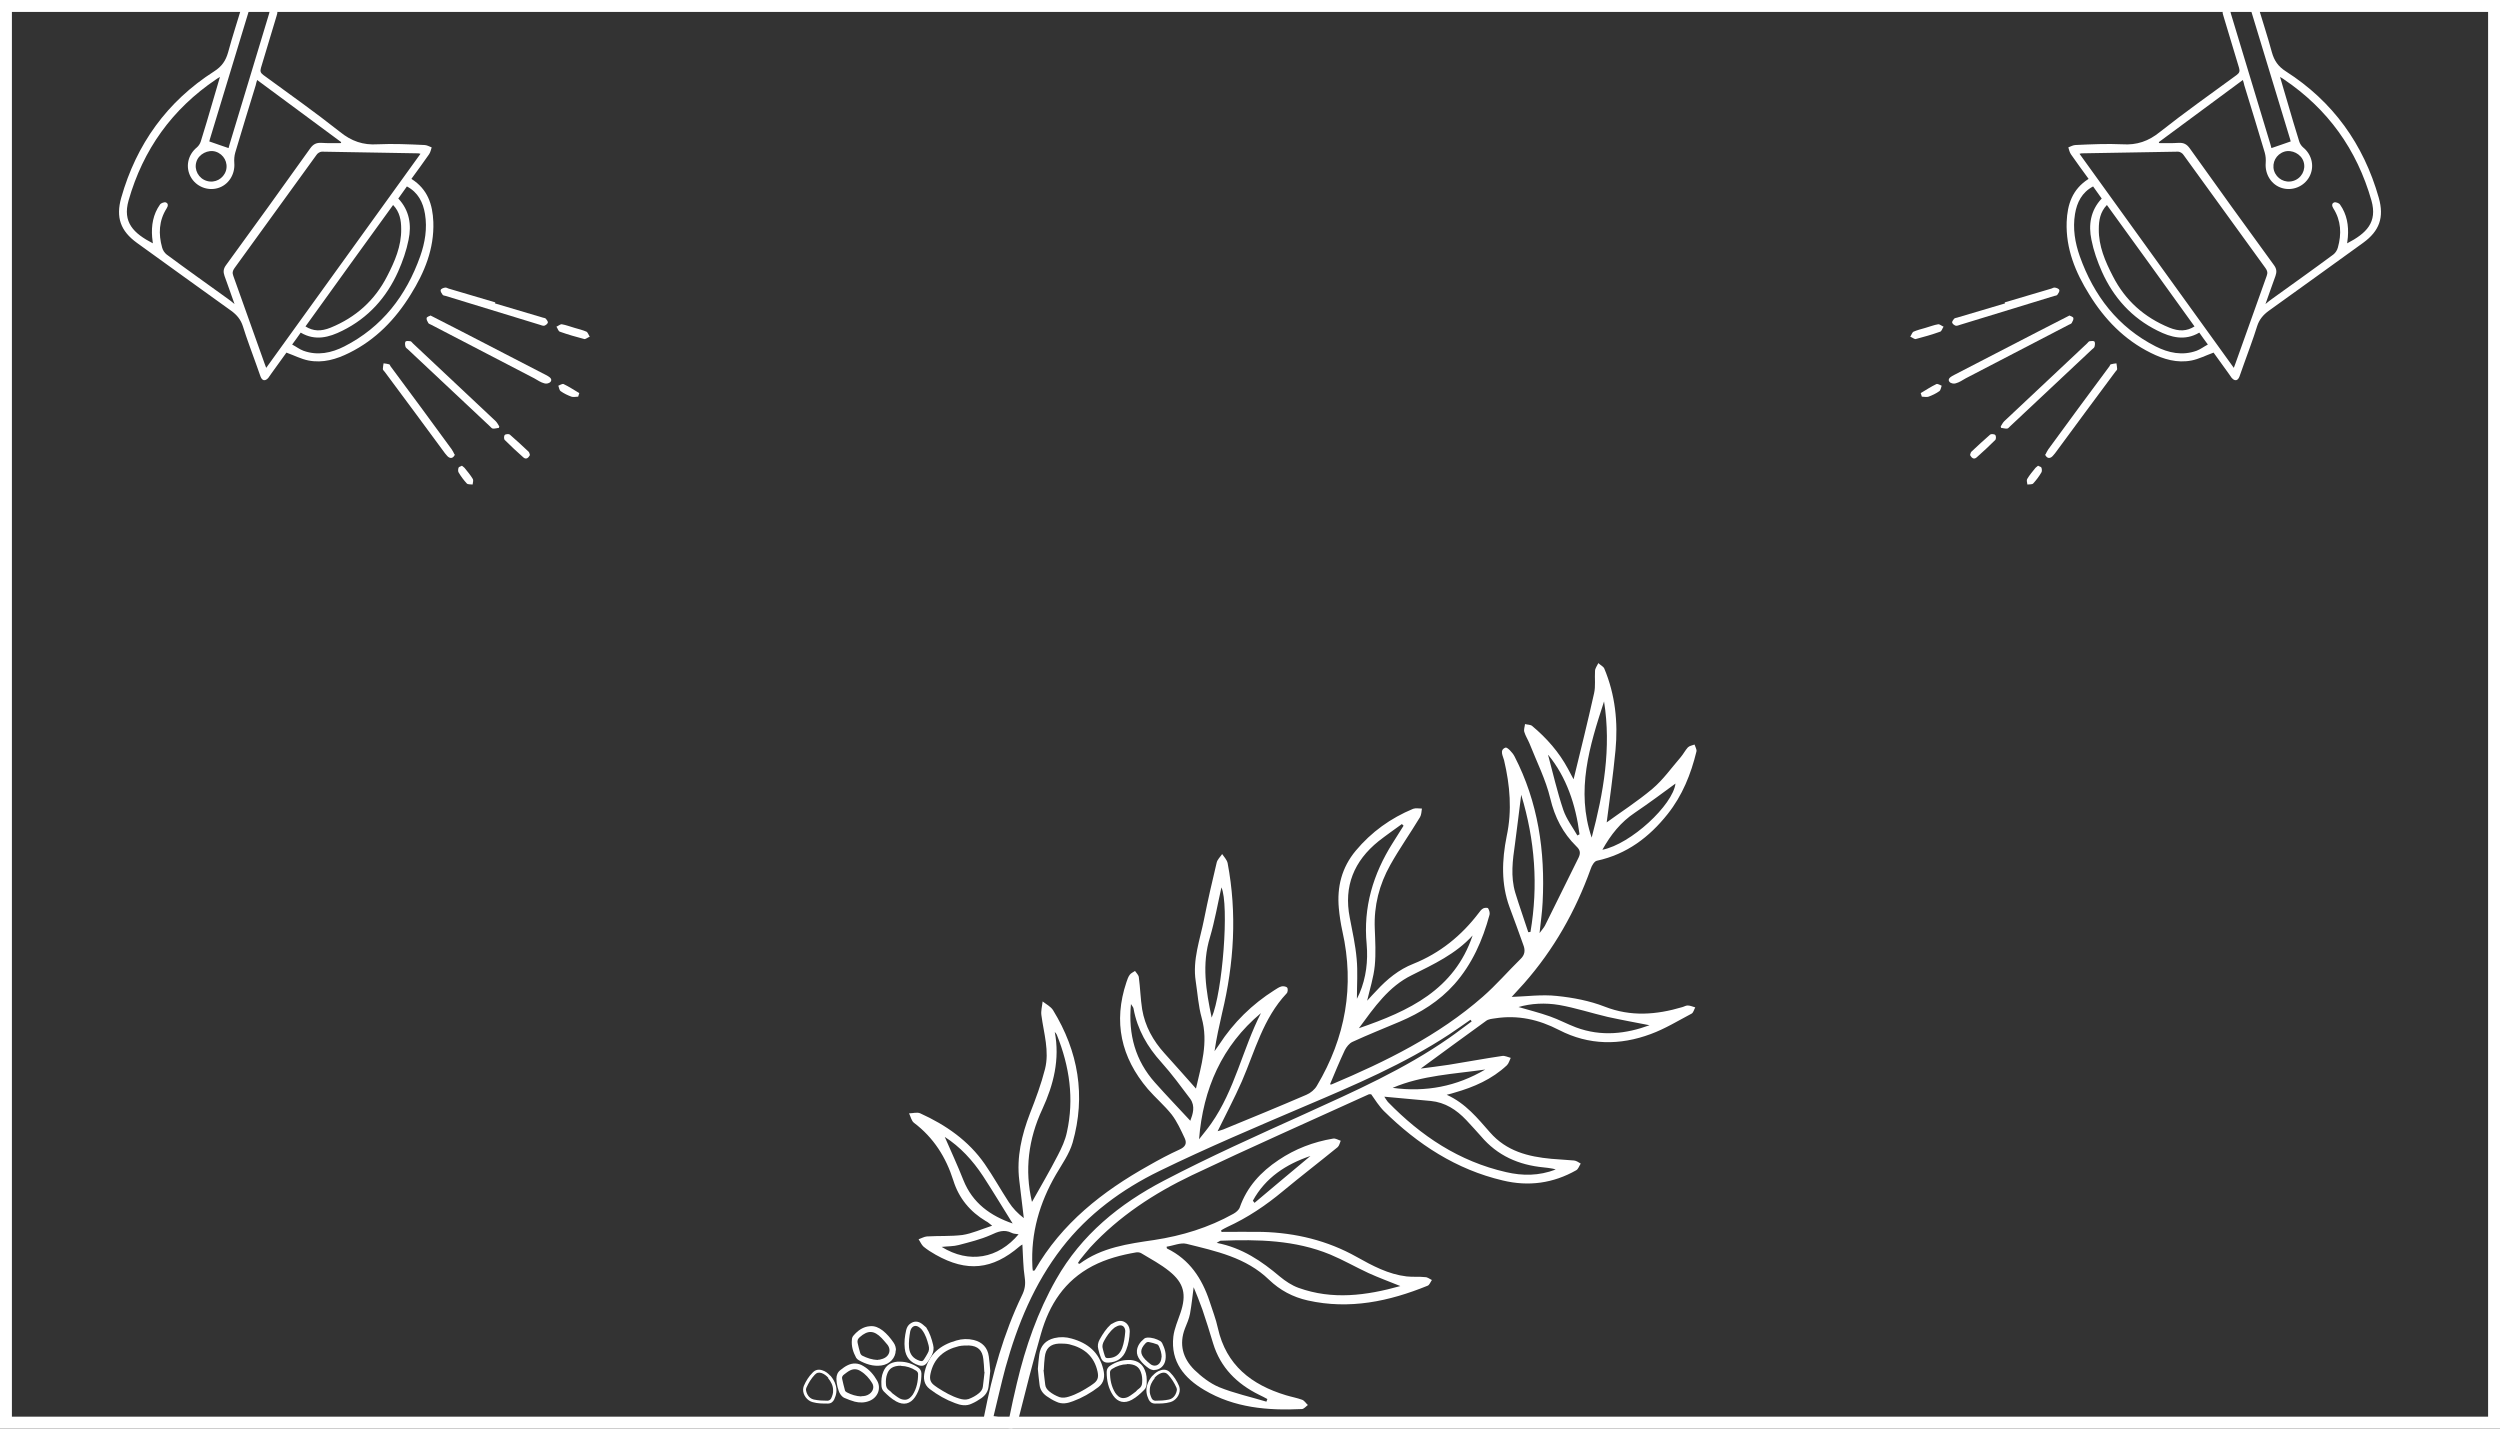 <?xml version="1.0" encoding="UTF-8"?>
<svg id="Camada_1" data-name="Camada 1" xmlns="http://www.w3.org/2000/svg" viewBox="0 0 105 60">
  <rect x="0" y="0" width="105" height="60" fill="#333333" stroke="none"/>
  <defs>
    <style>
      .cls-1 {
        fill: #fff;
        stroke-width: 0px;
      }
    </style>
  </defs>
  <path class="cls-1" d="M104.5.5v59H.5V.5h104M105,0H0v60h105V0h0Z"/>
  <g>
    <path class="cls-1" d="M24.28,16.66c-.1,0-.2.03-.28,0-.16-.06-.31-.13-.45-.23-.06-.04-.07-.15-.1-.23.07-.03.17-.09.22-.07.23.11.44.25.66.38l-.05.16Z"/>
    <path class="cls-1" d="M17.29,7.52c.67.43.88,1.06.91,1.8.04,1.13-.37,2.12-.95,3.05-.64,1.04-1.47,1.9-2.58,2.45-.54.27-1.11.44-1.72.32-.3-.06-.59-.21-.92-.33-.18.25-.4.55-.62.86-.05.07-.09.13-.14.2-.13.15-.26.13-.33-.06-.06-.16-.11-.32-.17-.48-.19-.54-.4-1.08-.57-1.63-.09-.28-.25-.47-.48-.64-1.33-.95-2.65-1.91-3.97-2.86-.69-.5-.89-1.07-.66-1.89.64-2.26,1.93-4.05,3.9-5.31.33-.21.49-.45.59-.8.18-.67.4-1.33.6-2,.04-.12.08-.24.23-.2.16.05.13.18.09.3-.55,1.81-1.1,3.62-1.65,5.43-.02.08-.05.15-.06.21.27.09.53.19.81.28,0-.03.03-.09.04-.15.55-1.83,1.11-3.66,1.66-5.49.02-.06.02-.13.06-.17.05-.04.14-.08.19-.06.05.02.09.11.1.17,0,.05-.03.12-.04.17-.22.72-.43,1.44-.65,2.16-.04.14-.02.21.1.3,1.08.79,2.17,1.56,3.22,2.39.48.39.97.56,1.58.52.65-.03,1.31,0,1.96.03.1,0,.21.06.31.1-.03.1-.05.2-.11.29-.24.34-.48.68-.74,1.03ZM9.26,3.22c-.09.05-.14.08-.18.11-1.85,1.25-3.07,2.95-3.68,5.09-.26.92.21,1.38,1.02,1.8-.01-.09-.02-.18-.03-.26-.04-.49.04-.96.33-1.37.04-.06.18-.11.24-.09.12.04.1.16.04.25-.33.52-.35,1.08-.19,1.65.03.11.1.22.19.29.85.63,1.71,1.24,2.57,1.86.09.06.17.13.28.22-.15-.42-.28-.8-.42-1.18-.06-.17-.05-.3.06-.45,1.19-1.63,2.37-3.27,3.54-4.91.13-.18.26-.24.47-.23.27.02.54.01.82.01,0-.01,0-.03.01-.04-1.17-.86-2.34-1.73-3.53-2.61-.03.09-.05.16-.06.22-.29.94-.58,1.89-.86,2.83-.04.14-.05.29-.04.43.04.48-.24.93-.69,1.06-.44.13-.92-.07-1.14-.47-.23-.42-.12-.93.26-1.24.07-.06.13-.15.16-.24.17-.55.34-1.11.5-1.67.1-.35.21-.7.32-1.09ZM11.18,15.45c2.17-3.01,4.32-5.99,6.48-8.99-.05-.01-.07-.02-.09-.02-1.35-.02-2.7-.05-4.05-.07-.08,0-.19.07-.23.14-1.15,1.58-2.29,3.17-3.44,4.75-.08.11-.1.2-.05.33.44,1.23.88,2.47,1.32,3.7.02.04.03.09.06.16ZM12.83,13.71c.32.2.64.22,1.06.05,1.05-.43,1.85-1.14,2.37-2.16.32-.62.6-1.26.59-1.98,0-.37-.06-.72-.34-1.01-1.24,1.71-2.46,3.4-3.68,5.1ZM16.73,8.34c.47.5.56,1.11.43,1.73-.09.46-.25.91-.44,1.34-.49,1.09-1.25,1.94-2.34,2.48-.56.28-1.14.44-1.75.08-.11.16-.22.31-.36.5.17.09.31.2.47.26.6.22,1.19.09,1.72-.18,1.59-.81,2.6-2.13,3.19-3.79.2-.57.3-1.16.2-1.77-.08-.49-.29-.91-.76-1.16-.13.18-.25.35-.37.52ZM9.49,7.17c.1-.34-.09-.69-.43-.8-.32-.1-.71.1-.81.42-.11.34.09.71.44.81.34.1.69-.09.8-.43Z"/>
    <path class="cls-1" d="M18.1,13.26c.45.23.86.44,1.27.65,1.19.61,2.37,1.23,3.56,1.84.03.02.06.03.09.05.1.06.18.14.1.24-.05.06-.18.09-.26.06-.15-.04-.28-.13-.42-.21-1.44-.75-2.89-1.5-4.33-2.25-.04-.02-.1-.04-.12-.07-.04-.07-.09-.16-.07-.22.02-.05.13-.08.17-.1Z"/>
    <path class="cls-1" d="M20.95,17.97c-.09.01-.17.04-.25.03-.05,0-.09-.07-.14-.11-1.14-1.07-2.28-2.14-3.42-3.21-.04-.04-.1-.07-.11-.12-.02-.07-.03-.16,0-.21.03-.04.13-.03.2-.02.04,0,.07.05.11.09,1.16,1.09,2.32,2.18,3.48,3.27.06.06.1.14.15.22,0,.03-.02.05-.02.08Z"/>
    <path class="cls-1" d="M19.11,19.09c-.07.14-.16.18-.27.11-.06-.04-.1-.11-.15-.16-.84-1.14-1.68-2.28-2.53-3.42-.03-.04-.08-.08-.08-.12,0-.08.02-.16.03-.24.08.01.16.02.23.04.03,0,.04.05.06.08.86,1.16,1.72,2.32,2.57,3.49.05.07.09.16.12.22Z"/>
    <path class="cls-1" d="M20.78,12.74c.67.2,1.35.4,2.02.6.05.01.1.02.13.05.04.05.09.12.08.16-.02.06-.09.11-.15.13-.06.01-.13-.02-.19-.04-1.32-.4-2.64-.81-3.95-1.21-.05-.01-.11-.02-.13-.05-.04-.06-.1-.14-.08-.2.01-.05.11-.09.18-.1.05-.01.1.02.15.04.65.19,1.31.39,1.96.58,0,.01,0,.03-.01.04Z"/>
    <path class="cls-1" d="M24.13,13.77c.17.05.34.09.5.16.06.03.09.14.14.21-.08.03-.17.11-.23.1-.35-.09-.69-.19-1.03-.31-.06-.02-.09-.14-.14-.21.08-.03.16-.11.23-.1.18.03.35.1.53.15h0Z"/>
    <path class="cls-1" d="M22.25,19.12c-.07.14-.17.18-.27.09-.27-.24-.53-.48-.78-.73-.04-.04-.04-.17,0-.21.03-.04.17-.05.21-.02.27.23.53.48.79.72.04.04.04.1.06.15Z"/>
    <path class="cls-1" d="M19.4,19.56s.08.06.11.09c.12.15.25.3.35.47.03.05,0,.15-.01.23-.08-.01-.2,0-.24-.04-.13-.14-.25-.3-.35-.47-.03-.05-.02-.14,0-.2.02-.04.1-.05.14-.08Z"/>
  </g>
  <g>
    <path class="cls-1" d="M80.72,16.66c.1,0,.2.03.28,0,.16-.06.31-.13.45-.23.06-.04.07-.15.1-.23-.07-.03-.17-.09-.22-.07-.23.11-.44.25-.66.38l.05.16Z"/>
    <path class="cls-1" d="M87.71,7.52c-.67.43-.88,1.06-.91,1.8-.04,1.13.37,2.12.95,3.05.64,1.04,1.47,1.9,2.58,2.45.54.27,1.11.44,1.72.32.3-.06.59-.21.92-.33.18.25.4.55.62.86.05.07.09.13.14.2.13.15.26.13.33-.06.06-.16.11-.32.17-.48.19-.54.4-1.08.57-1.63.09-.28.25-.47.48-.64,1.33-.95,2.65-1.91,3.97-2.86.69-.5.89-1.07.66-1.89-.64-2.26-1.93-4.05-3.9-5.31-.33-.21-.49-.45-.59-.8-.18-.67-.4-1.33-.6-2-.04-.12-.08-.24-.23-.2-.16.05-.13.18-.09.3.55,1.81,1.1,3.62,1.65,5.43.02.08.05.15.06.21-.27.09-.53.19-.81.28,0-.03-.03-.09-.04-.15-.55-1.83-1.11-3.66-1.66-5.49-.02-.06-.02-.13-.06-.17-.05-.04-.14-.08-.19-.06-.05.02-.09.11-.1.17,0,.05.03.12.04.17.22.72.43,1.44.65,2.16.04.14.02.21-.1.3-1.08.79-2.17,1.56-3.22,2.39-.48.39-.97.56-1.58.52-.65-.03-1.31,0-1.96.03-.1,0-.21.06-.31.1.03.1.05.2.11.29.24.34.48.68.74,1.03ZM95.74,3.22c.09.05.14.08.18.11,1.85,1.25,3.07,2.95,3.68,5.09.26.92-.21,1.38-1.02,1.8.01-.09.02-.18.03-.26.04-.49-.04-.96-.33-1.37-.04-.06-.18-.11-.24-.09-.12.04-.1.16-.04.25.33.52.35,1.08.19,1.65-.03.11-.1.22-.19.29-.85.63-1.71,1.24-2.57,1.86-.09.06-.17.13-.28.22.15-.42.28-.8.42-1.18.06-.17.05-.3-.06-.45-1.19-1.63-2.37-3.27-3.54-4.91-.13-.18-.26-.24-.47-.23-.27.02-.54.01-.82.01,0-.01,0-.03-.01-.04,1.17-.86,2.34-1.73,3.53-2.61.03.09.05.16.06.22.29.94.58,1.89.86,2.83.04.14.05.29.04.43-.04.48.24.93.69,1.06.44.13.92-.07,1.14-.47.23-.42.12-.93-.26-1.24-.07-.06-.13-.15-.16-.24-.17-.55-.34-1.11-.5-1.67-.1-.35-.21-.7-.32-1.09ZM93.82,15.45c-2.17-3.01-4.32-5.99-6.48-8.99.05-.01.07-.02.09-.02,1.35-.02,2.7-.05,4.05-.07.08,0,.19.07.23.14,1.15,1.58,2.29,3.17,3.44,4.75.08.11.1.2.05.33-.44,1.23-.88,2.47-1.32,3.7-.02.04-.03.09-.06.16ZM92.17,13.71c-.32.2-.64.22-1.06.05-1.05-.43-1.85-1.14-2.37-2.16-.32-.62-.6-1.26-.59-1.98,0-.37.06-.72.34-1.01,1.24,1.71,2.46,3.4,3.68,5.1ZM88.27,8.34c-.47.5-.56,1.11-.43,1.73.09.46.25.91.44,1.34.49,1.09,1.25,1.94,2.34,2.48.56.28,1.14.44,1.75.08.11.16.22.31.36.5-.17.09-.31.2-.47.26-.6.22-1.19.09-1.72-.18-1.59-.81-2.6-2.13-3.19-3.79-.2-.57-.3-1.16-.2-1.77.08-.49.29-.91.76-1.16.13.18.25.35.37.52ZM95.51,7.17c-.1-.34.09-.69.43-.8.32-.1.71.1.81.42.11.34-.09.71-.44.81-.34.1-.69-.09-.8-.43Z"/>
    <path class="cls-1" d="M86.9,13.26c-.45.23-.86.44-1.27.65-1.19.61-2.37,1.23-3.56,1.84-.03.02-.06.03-.09.05-.1.06-.18.14-.1.24.05.06.18.09.26.06.15-.04.28-.13.42-.21,1.44-.75,2.89-1.5,4.33-2.25.04-.02.1-.04.12-.07.04-.07.09-.16.07-.22-.02-.05-.13-.08-.17-.1Z"/>
    <path class="cls-1" d="M84.05,17.97c.09.01.17.04.25.03.05,0,.09-.07.14-.11,1.14-1.07,2.28-2.14,3.42-3.21.04-.04.1-.07.11-.12.02-.07.03-.16,0-.21-.03-.04-.13-.03-.2-.02-.04,0-.07.05-.11.09-1.16,1.09-2.32,2.18-3.48,3.27-.06.06-.1.14-.15.22,0,.03.02.05.02.08Z"/>
    <path class="cls-1" d="M85.89,19.09c.07.14.16.18.27.11.06-.04.1-.11.15-.16.84-1.14,1.68-2.28,2.53-3.42.03-.04.08-.08.08-.12,0-.08-.02-.16-.03-.24-.08.01-.16.02-.23.04-.03,0-.04.05-.06.08-.86,1.16-1.72,2.32-2.57,3.49-.05.07-.09.16-.12.22Z"/>
    <path class="cls-1" d="M84.22,12.74c-.67.2-1.35.4-2.02.6-.05.01-.1.02-.13.05-.04.05-.09.12-.08.16.02.06.09.11.15.13.06.01.13-.02.19-.04,1.32-.4,2.64-.81,3.95-1.21.05-.01.11-.02.13-.05.04-.06.1-.14.08-.2-.01-.05-.11-.09-.18-.1-.05-.01-.1.02-.15.04-.65.19-1.31.39-1.96.58,0,.01,0,.03.01.04Z"/>
    <path class="cls-1" d="M80.87,13.77c-.17.05-.34.09-.5.16-.06.03-.09.14-.14.21.08.03.17.11.23.1.35-.09.69-.19,1.03-.31.06-.02.09-.14.14-.21-.08-.03-.16-.11-.23-.1-.18.03-.35.1-.53.15h0Z"/>
    <path class="cls-1" d="M82.75,19.12c.07.14.17.18.27.09.27-.24.53-.48.78-.73.04-.04.04-.17,0-.21-.03-.04-.17-.05-.21-.02-.27.23-.53.48-.79.72-.04.04-.04.1-.06.15Z"/>
    <path class="cls-1" d="M85.6,19.56s-.08.06-.11.09c-.12.15-.25.3-.35.47-.03.05,0,.15.01.23.08-.01.2,0,.24-.04.13-.14.25-.3.35-.47.03-.05.02-.14,0-.2-.02-.04-.1-.05-.14-.08Z"/>
  </g>
  <g>
    <path class="cls-1" d="M51.31,51.74c.57,0,1.14-.01,1.71,0,1.4.04,2.73.36,3.96,1.05.66.37,1.33.73,2.1.82.26.03.52,0,.78.03.1,0,.19.08.28.12-.06.08-.1.21-.18.24-1.62.66-3.28,1.01-5.03.62-.63-.14-1.17-.43-1.63-.87-.97-.94-2.23-1.2-3.47-1.51-.25-.06-.55.08-.83.12,0,.04,0,.07.02.08.94.46,1.46,1.25,1.78,2.21.12.38.27.75.35,1.13.35,1.56,1.41,2.38,2.86,2.82.23.07.46.11.68.19.1.04.16.15.24.22-.08.06-.17.17-.25.17-1.43.07-2.84-.05-4.1-.8-.83-.49-1.42-1.18-1.3-2.24.04-.34.19-.67.3-1,.26-.77.15-1.25-.47-1.75-.36-.29-.77-.51-1.17-.75-.06-.04-.15-.05-.22-.04-.64.11-1.25.27-1.83.57-1.18.62-1.82,1.62-2.17,2.85-.34,1.19-.65,2.4-.95,3.6-.08.31-.17.44-.5.34-.22-.06-.44-.1-.67-.12-.26-.03-.31-.18-.26-.4.34-1.73.81-3.43,1.58-5.03.12-.24.16-.46.12-.74-.07-.45-.07-.92-.1-1.4-.03.02-.08.04-.12.08-1.14.98-2.21,1.09-3.52.35-.18-.1-.35-.21-.51-.34-.09-.08-.14-.21-.21-.31.12-.04.23-.11.35-.12.5-.03,1,0,1.49-.06.4-.06.79-.24,1.25-.39-.14-.11-.19-.16-.26-.19-.67-.4-1.14-.97-1.37-1.71-.31-.98-.83-1.8-1.65-2.42-.11-.08-.14-.26-.21-.4.16,0,.34-.06.47,0,1.08.49,2.03,1.15,2.71,2.13.36.52.67,1.08,1.01,1.6.16.25.37.47.63.67-.06-.53-.13-1.05-.19-1.58-.12-.98.1-1.91.45-2.82.24-.61.47-1.23.63-1.86.19-.75-.05-1.5-.15-2.25-.03-.19.03-.39.05-.59.15.12.34.21.44.37,1.06,1.73,1.38,3.59.82,5.56-.14.48-.45.91-.7,1.34-.69,1.19-1.06,2.46-.99,3.85,0,.06.01.13.02.19.04-.01.07,0,.08-.02,1.13-1.97,2.84-3.31,4.79-4.4.42-.24.85-.47,1.29-.67.24-.11.32-.25.22-.47-.16-.34-.32-.7-.55-1-.3-.38-.68-.7-1-1.07-1.13-1.33-1.46-2.82-.9-4.49.04-.11.07-.22.14-.31.05-.07.15-.11.22-.16.06.09.15.17.16.26.06.45.07.9.14,1.35.12.71.46,1.32.94,1.85.44.48.87.98,1.32,1.48.22-.97.53-1.93.24-2.97-.14-.5-.17-1.02-.25-1.54-.14-.9.18-1.74.35-2.6.16-.8.34-1.59.53-2.38.03-.13.15-.24.23-.36.08.12.2.24.23.38.4,2.11.27,4.21-.23,6.29-.12.53-.24,1.06-.32,1.61.06-.09.13-.18.19-.27.61-.94,1.39-1.7,2.32-2.29.1-.06.19-.13.3-.16.07-.02.2,0,.24.05.04.05.03.19-.02.24-.99,1.05-1.33,2.42-1.88,3.69-.31.71-.68,1.4-1.02,2.1.06-.02.15-.04.23-.07,1.17-.48,2.34-.96,3.5-1.46.17-.07.35-.22.44-.38,1.2-2.02,1.59-4.18,1.07-6.49-.07-.32-.12-.64-.15-.97-.08-.89.12-1.7.71-2.41.66-.79,1.47-1.37,2.41-1.76.11-.04.25-.01.37-.01-.02.12-.02.26-.08.36-.41.68-.87,1.33-1.25,2.01-.46.82-.69,1.71-.65,2.67.02.52.05,1.05,0,1.56-.05.5-.21.99-.32,1.47.12-.13.25-.28.39-.42.44-.48.94-.89,1.55-1.13,1.12-.45,2.02-1.18,2.75-2.14.05-.07.11-.15.19-.19.06-.03.19-.03.2,0,.05.08.08.19.06.27-.29,1.07-.73,2.07-1.47,2.91-.64.72-1.43,1.21-2.3,1.58-.66.28-1.34.55-1.99.85-.13.06-.25.21-.32.35-.22.47-.42.95-.62,1.43.02,0,.05.02.08,0,2.27-.96,4.47-2.04,6.34-3.68.56-.49,1.05-1.06,1.58-1.58.18-.17.21-.36.12-.59-.19-.53-.38-1.06-.58-1.59-.36-.98-.32-1.98-.12-2.98.23-1.08.14-2.13-.11-3.19-.04-.17-.21-.43.06-.53.07-.03.3.21.38.37.99,1.92,1.29,3.98,1.18,6.12-.02.42-.08.83-.13,1.3.09-.13.18-.22.23-.32.47-.95.94-1.9,1.41-2.85.09-.19.07-.32-.09-.47-.57-.56-.91-1.22-1.1-2.02-.19-.79-.57-1.54-.87-2.3-.07-.17-.17-.32-.22-.49-.03-.1.02-.22.03-.33.1.03.23.02.3.08.61.51,1.13,1.1,1.51,1.81.09.16.17.33.23.43.29-1.19.59-2.4.86-3.61.07-.3.02-.63.04-.94,0-.11.09-.22.14-.33.08.08.21.14.25.23.46,1.1.58,2.25.47,3.43-.1,1.05-.25,2.1-.37,3.03.59-.43,1.29-.88,1.92-1.41.45-.38.8-.88,1.19-1.33.11-.13.19-.29.3-.41.07-.07.18-.08.28-.12.03.1.1.21.08.29-.23.95-.59,1.85-1.21,2.63-.77.97-1.72,1.69-2.97,1.96-.11.02-.22.21-.26.34-.64,1.78-1.55,3.39-2.8,4.81-.18.2-.36.4-.52.57.62-.02,1.27-.11,1.9-.04.68.07,1.37.2,2.01.45,1.1.43,2.17.34,3.25.02.08-.02.15-.07.23-.07.11,0,.21.05.32.08-.05.09-.08.22-.15.26-.57.3-1.12.64-1.72.86-1.29.48-2.59.48-3.85-.17-.85-.44-1.73-.64-2.69-.49-.13.02-.28.03-.38.11-.92.66-1.82,1.33-2.74,2,.38-.05.78-.1,1.18-.16.75-.12,1.49-.26,2.24-.37.11-.02.24.05.36.08-.05.1-.08.23-.16.31-.63.59-1.39.92-2.2,1.15-.09.03-.17.05-.33.09.8.36,1.3.99,1.82,1.58.69.79,1.6,1.02,2.58,1.11.32.03.63.04.95.07.1.01.19.08.28.13-.06.09-.1.23-.19.28-.97.55-2,.69-3.08.43-1.96-.46-3.58-1.52-5-2.92-.1-.1-.19-.22-.28-.34-.09-.12-.16-.24-.25-.36-.04,0-.08-.01-.1,0-2.48,1.13-4.97,2.23-7.43,3.4-1.59.76-3.06,1.72-4.27,3.03-.15.17-.29.35-.43.52-.03.04-.06.09-.09.14.03.01.06.03.07.03.93-.69,2.04-.84,3.13-1,1.18-.18,2.29-.52,3.33-1.1.11-.06.23-.16.27-.27.3-.86.88-1.49,1.63-1.99.7-.47,1.46-.76,2.29-.9.1-.02.22.06.32.09-.04.09-.06.21-.13.27-.76.62-1.54,1.22-2.3,1.85-.72.6-1.48,1.11-2.33,1.5-.09.04-.17.09-.26.14,0,.02,0,.04.01.06ZM61.81,42.9s-.03-.05-.05-.07c-.3.21-.6.42-.9.62-1.89,1.24-3.96,2.12-6.03,3-2.06.88-4.12,1.75-6.13,2.73-1.58.77-3,1.81-4.1,3.23-1.16,1.5-1.87,3.22-2.37,5.03-.18.67-.33,1.35-.5,2.04.26.04.45.08.65.11.11-.53.21-1.01.33-1.5.36-1.52.87-2.99,1.65-4.36,1.06-1.87,2.66-3.17,4.52-4.14,1.93-1.01,3.92-1.9,5.91-2.8,2.09-.95,4.19-1.88,6.08-3.2.32-.22.62-.46.94-.69ZM58.83,54.02c-.5-.2-.93-.36-1.35-.55-.54-.25-1.06-.55-1.61-.78-1.48-.61-3.03-.64-4.6-.58-.03,0-.06.03-.17.09,1.08.21,1.89.77,2.66,1.42.23.19.5.37.78.47,1.42.51,2.83.33,4.29-.08ZM58.14,46.06c.06.09.1.16.15.22,1.39,1.43,2.99,2.5,4.97,2.95.69.16,1.37.16,2.08-.11-.07-.02-.11-.04-.14-.04-.12-.02-.25-.04-.37-.05-1.04-.1-1.94-.49-2.63-1.31-.2-.23-.41-.45-.62-.68-.41-.43-.88-.74-1.49-.8-.64-.06-1.28-.12-1.96-.18ZM43.35,50.47c.36-.64.74-1.29,1.08-1.95.16-.31.31-.63.38-.97.31-1.4.11-2.76-.42-4.08-.02-.05-.06-.09-.09-.13.22,1.15-.05,2.22-.52,3.24-.59,1.26-.75,2.57-.44,3.89ZM50.14,54.01c-.05.38-.09.78-.16,1.17-.04.21-.13.41-.21.61-.26.67-.09,1.26.39,1.74.3.29.66.57,1.04.73.64.26,1.33.41,1.99.61.01-.04.03-.08.04-.11-.12-.06-.23-.13-.35-.18-.93-.46-1.62-1.14-1.93-2.16-.14-.47-.29-.95-.45-1.42-.12-.34-.26-.68-.38-.97ZM58.95,34.68s-.05-.05-.07-.07c-.33.24-.66.47-.98.72-1.03.83-1.47,1.89-1.21,3.21.11.58.24,1.15.29,1.74.05.53.01,1.06.01,1.67.06-.13.09-.18.11-.23.28-.66.36-1.36.3-2.06-.15-1.55.27-2.95,1.09-4.25.15-.24.31-.49.46-.73ZM57.06,43.19c2.13-.73,4.02-1.62,4.79-3.9-.71.78-1.64,1.21-2.56,1.67-.96.47-1.56,1.33-2.22,2.23ZM50.36,47.85c.17-.22.35-.43.51-.66.99-1.41,1.32-3.13,2.09-4.64-1.64,1.37-2.43,3.18-2.6,5.3ZM64.19,39.15s.06,0,.09-.01c.33-1.94.19-3.85-.39-5.76-.09.71-.17,1.39-.26,2.06-.1.69-.19,1.37.01,2.05.17.56.37,1.11.55,1.67ZM66.85,35.18c.5-1.88.83-3.77.52-5.72-.61,1.87-1.19,3.74-.52,5.72ZM49.99,47.08c.11-.29.22-.62,0-.93-.39-.52-.78-1.05-1.21-1.53-.59-.65-1.01-1.38-1.17-2.25,0-.05-.05-.1-.11-.2-.12,1.29.19,2.38,1.01,3.3.49.55.99,1.07,1.49,1.61ZM63.76,42.29c.44.13.89.24,1.34.4.37.13.72.32,1.09.46,1.07.4,2.11.27,3.09-.09-.56-.11-1.17-.22-1.76-.35-.68-.16-1.35-.38-2.03-.5-.59-.1-1.19-.07-1.73.09ZM50.89,42.74c.46-1.07.74-4.74.41-5.47-.16.71-.28,1.41-.48,2.09-.35,1.14-.17,2.24.07,3.38ZM42.54,51.4c-.42-.67-.82-1.34-1.25-2-.44-.67-.97-1.24-1.61-1.65.26.6.54,1.2.78,1.81.39.98,1.15,1.51,2.08,1.83ZM67.3,35.69c1.2-.24,2.96-1.88,3.07-2.78-.53.39-1.11.82-1.7,1.22-.6.4-1.02.93-1.37,1.56ZM42.78,51.84c-.12-.02-.22-.02-.29-.06-.32-.16-.58-.05-.88.09-.43.19-.89.3-1.34.42-.22.06-.45.05-.72.08,1.15.71,2.37.5,3.24-.54ZM58.49,45.69c1.39.19,2.69-.06,3.89-.77-1.31.19-2.65.24-3.89.77ZM65.02,31.71c.2.74.38,1.54.64,2.31.13.38.39.72.59,1.07.03-.02.06-.03.09-.05-.16-1.25-.55-2.4-1.31-3.33ZM52.62,50.43l.07.09c.78-.66,1.56-1.31,2.35-1.97-1.03.35-1.89.91-2.42,1.88Z"/>
    <g>
      <path class="cls-1" d="M41.59,57.58c-.02.21-.04.43-.07.65-.02.21-.13.37-.3.49-.13.09-.26.17-.4.23-.24.12-.48.07-.71-.02-.38-.14-.73-.34-1.06-.59-.25-.19-.28-.46-.21-.74.17-.72.65-1.11,1.33-1.3.24-.07.48-.08.73-.02.36.09.58.32.63.69.03.2.04.4.06.6ZM41.34,57.61c-.01-.2-.02-.37-.04-.53-.04-.37-.23-.55-.6-.57-.14,0-.29,0-.43.03-.62.15-1.05.5-1.19,1.16-.05.24,0,.38.21.52.03.02.07.05.1.07.28.18.57.35.9.45.13.04.26.06.39.02.16-.06.31-.14.44-.25.08-.07.15-.16.16-.27.03-.22.05-.44.07-.61Z"/>
      <path class="cls-1" d="M34.88,57.78c.1.12.18.25.22.4.06.2.03.4-.06.59-.05.11-.14.18-.27.18-.22,0-.43,0-.64-.06-.23-.06-.41-.3-.4-.54,0-.05.02-.1.03-.14.09-.21.21-.4.37-.56.11-.12.25-.15.4-.1.14.04.25.13.34.23ZM34.79,57.87c-.08-.09-.17-.16-.28-.2-.11-.04-.21-.02-.29.07-.15.16-.26.34-.35.54-.01.03-.02.06-.02.09.02.15.11.36.33.41.19.04.38.05.57.05.07,0,.13-.04.16-.1.05-.11.09-.22.08-.34,0-.2-.09-.36-.21-.51Z"/>
      <path class="cls-1" d="M37.79,57.19c.27,0,.52.08.75.23.1.06.16.15.16.27,0,.36-.07.69-.27.99-.2.29-.48.35-.79.18-.2-.11-.36-.26-.52-.42-.07-.07-.1-.17-.1-.27-.01-.19,0-.38.08-.56.11-.27.31-.39.59-.42.03,0,.06,0,.09,0ZM37.84,57.36c-.32,0-.5.11-.58.35-.05.13-.06.28-.05.42,0,.11.04.2.14.27.05.03.09.08.13.12.1.07.19.15.3.21.07.04.15.06.24.06.15-.01.24-.11.32-.22.16-.26.22-.55.22-.86,0-.06-.03-.1-.08-.14-.2-.13-.43-.2-.62-.2Z"/>
      <path class="cls-1" d="M38.9,55.75c.15.23.23.48.29.73.04.15.02.29-.05.43-.06.11-.12.22-.2.32-.1.13-.21.16-.36.11-.34-.11-.54-.34-.58-.7-.03-.26,0-.52.06-.78.03-.12.09-.22.19-.28.15-.1.3-.09.44,0,.08.05.14.12.22.18ZM38.72,55.85s-.06-.07-.11-.1c-.14-.11-.29-.07-.36.1,0,.02-.02.04-.02.06-.04.23-.07.46-.05.69.03.28.17.46.44.55.1.03.13.03.19-.06.06-.08.1-.17.15-.25.07-.11.07-.22.04-.34-.06-.22-.12-.44-.28-.65Z"/>
      <path class="cls-1" d="M35.13,57.9c0-.14.05-.27.17-.36.09-.07.18-.14.28-.19.23-.12.47-.11.69.03.25.15.43.36.57.61.18.32.03.71-.33.85-.2.08-.41.08-.61.03-.15-.04-.3-.1-.44-.16-.07-.03-.13-.1-.17-.16-.09-.13-.16-.45-.16-.62ZM36.18,58.64c.12,0,.23-.02.33-.09.16-.11.22-.3.12-.46-.12-.2-.28-.38-.48-.5-.15-.1-.31-.11-.47-.02-.08.04-.16.11-.23.16-.06.04-.1.11-.08.18.03.16.08.33.12.49,0,.03.05.06.08.08.19.1.39.16.6.17Z"/>
      <path class="cls-1" d="M37.62,56.71c0,.32-.25.59-.6.64-.35.05-.66-.06-.95-.22-.04-.02-.08-.06-.11-.1-.13-.24-.21-.49-.18-.77,0-.06.03-.13.07-.17.18-.21.4-.37.69-.39.2-.02.37.06.53.18.18.14.33.32.46.51.07.1.1.21.1.33ZM36.87,57.11s.09,0,.13-.02c.37-.08.46-.42.24-.65-.07-.08-.14-.17-.21-.24-.32-.33-.58-.34-.92-.04-.08.07-.11.14-.09.24.03.15.07.29.11.43.01.04.05.09.09.11.2.1.41.17.65.18Z"/>
    </g>
    <g>
      <path class="cls-1" d="M43.59,57.5c.02.21.04.43.07.65.02.21.13.37.3.49.13.09.26.17.4.23.24.12.48.07.71-.02.38-.14.73-.34,1.06-.59.25-.19.28-.46.21-.74-.17-.72-.65-1.11-1.33-1.3-.24-.07-.48-.08-.73-.02-.36.09-.58.32-.63.69-.03.2-.04.4-.06.6ZM43.84,57.53c.01-.2.02-.37.04-.53.04-.37.23-.55.6-.57.14,0,.29,0,.43.03.62.15,1.05.5,1.19,1.16.05.24,0,.38-.21.52-.03.02-.07.05-.1.07-.28.18-.57.35-.9.45-.13.04-.26.06-.39.02-.16-.06-.31-.14-.44-.25-.08-.07-.15-.16-.16-.27-.03-.22-.05-.44-.07-.61Z"/>
      <path class="cls-1" d="M48.4,57.78c-.1.12-.18.25-.22.4-.06.2-.03.4.06.59.05.11.14.18.27.18.22,0,.43,0,.64-.06.23-.06.41-.3.4-.54,0-.05-.02-.1-.03-.14-.09-.21-.21-.4-.37-.56-.11-.12-.25-.15-.4-.1-.14.04-.25.13-.34.23ZM48.49,57.87c.08-.09.17-.16.28-.2.11-.04.21-.02.29.07.15.16.26.34.35.54.01.03.02.06.02.09-.02.15-.11.36-.33.41-.19.04-.38.05-.57.05-.07,0-.13-.04-.16-.1-.05-.11-.09-.22-.08-.34,0-.2.09-.36.21-.51Z"/>
      <path class="cls-1" d="M47.39,57.12c-.27,0-.52.08-.75.23-.1.06-.16.15-.16.27,0,.36.07.69.27.99.2.29.48.35.79.18.2-.11.36-.26.52-.42.07-.07.1-.17.1-.27.01-.19,0-.38-.08-.56-.11-.27-.31-.39-.59-.42-.03,0-.06,0-.09,0ZM47.34,57.29c.32,0,.5.11.58.35.05.13.06.28.05.42,0,.11-.04.2-.14.27-.05.03-.09.08-.13.12-.1.07-.19.15-.3.21-.07.04-.15.06-.24.06-.15-.01-.24-.11-.32-.22-.16-.26-.22-.55-.22-.86,0-.06.03-.1.08-.14.2-.13.43-.2.62-.2Z"/>
      <path class="cls-1" d="M46.66,55.62c-.2.18-.34.4-.47.63-.08.14-.1.28-.06.42.03.12.06.24.11.36.06.15.16.21.32.2.36-.02.61-.19.74-.53.1-.25.14-.51.15-.77,0-.12-.03-.23-.11-.32-.12-.13-.27-.16-.43-.11-.09.03-.17.08-.25.12ZM46.81,55.76s.08-.05.13-.07c.17-.07.3.01.32.19,0,.02,0,.04,0,.06-.02.23-.05.46-.13.68-.1.26-.28.41-.57.42-.1,0-.13,0-.16-.1-.03-.09-.06-.19-.08-.28-.04-.12-.01-.23.05-.34.11-.2.23-.39.44-.56Z"/>
      <path class="cls-1" d="M48.47,57.54c.24,0,.44-.17.48-.43.04-.25-.03-.48-.14-.7-.02-.03-.04-.06-.07-.08-.17-.1-.36-.16-.56-.15-.04,0-.1.02-.13.05-.16.13-.28.29-.3.5-.01.15.04.27.13.39.1.14.23.25.37.35.07.05.15.07.24.08ZM48.78,57s0,.06-.01.1c-.06.27-.31.33-.48.17-.06-.05-.12-.1-.18-.16-.23-.24-.24-.43-.01-.68.05-.06.11-.08.17-.06.11.02.21.05.32.09.03,0,.06.04.08.07.07.15.12.3.12.48Z"/>
    </g>
  </g>
</svg>